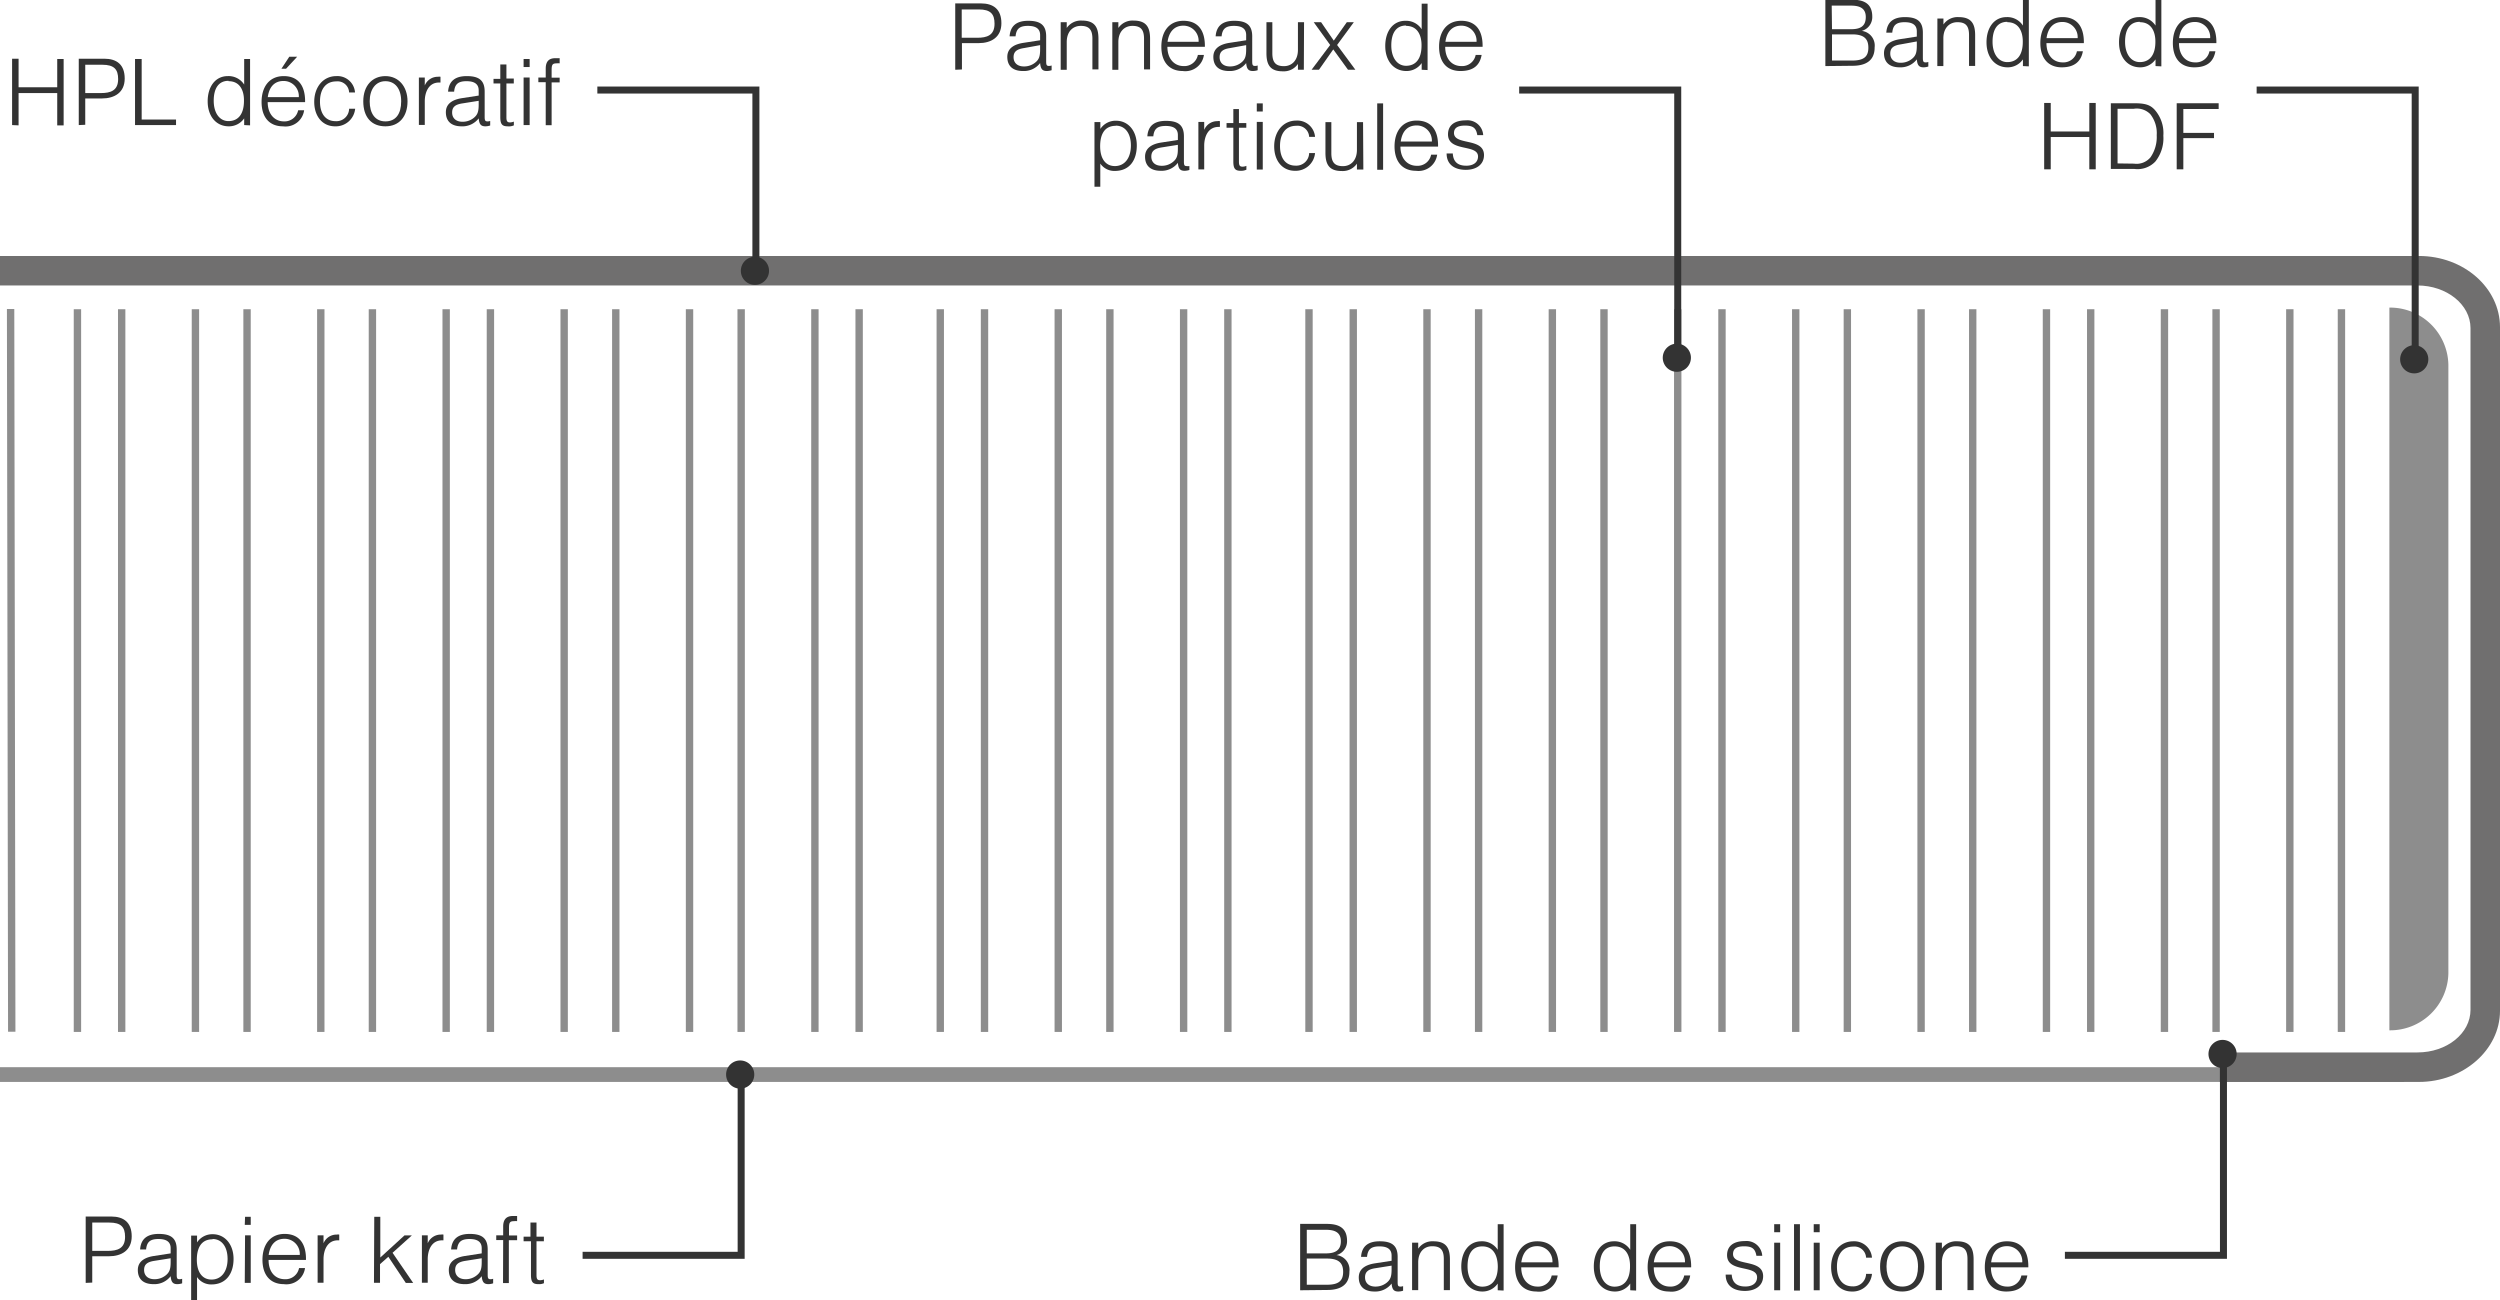 <svg id="Layer_1" data-name="Layer 1" xmlns="http://www.w3.org/2000/svg" viewBox="0 0 339 176.28"><defs><style>.cls-1{fill:#8d8d8d;}.cls-2{fill:#706f6f;}.cls-3{fill:none;stroke:#333;stroke-width:0.95px;}.cls-4{fill:#333;}</style></defs><title>profile-u-u-fr</title><rect class="cls-1" x="16" y="41.93" width="1" height="98"/><rect class="cls-1" x="33" y="41.93" width="1" height="98"/><rect class="cls-1" x="50" y="41.93" width="1" height="98"/><rect class="cls-1" x="10" y="41.93" width="1" height="98"/><rect class="cls-1" x="26" y="41.93" width="1" height="98"/><rect class="cls-1" x="43" y="41.93" width="1" height="98"/><rect class="cls-1" x="66" y="41.93" width="1" height="98"/><rect class="cls-1" x="83" y="41.93" width="1" height="98"/><rect class="cls-1" x="100" y="41.93" width="1" height="98"/><rect class="cls-1" x="116" y="41.93" width="1" height="98"/><rect class="cls-1" x="60" y="41.93" width="1" height="98"/><rect class="cls-1" x="76" y="41.93" width="1" height="98"/><rect class="cls-1" x="93" y="41.93" width="1" height="98"/><rect class="cls-1" x="110" y="41.93" width="1" height="98"/><rect class="cls-1" x="133" y="41.93" width="1" height="98"/><rect class="cls-1" x="150" y="41.93" width="1" height="98"/><rect class="cls-1" x="166" y="41.93" width="1" height="98"/><rect class="cls-1" x="183" y="41.93" width="1" height="98"/><rect class="cls-1" x="127" y="41.93" width="1" height="98"/><rect class="cls-1" x="143" y="41.93" width="1" height="98"/><rect class="cls-1" x="160" y="41.93" width="1" height="98"/><rect class="cls-1" x="177" y="41.93" width="1" height="98"/><rect class="cls-1" x="200" y="41.93" width="1" height="98"/><rect class="cls-1" x="217" y="41.93" width="1" height="98"/><rect class="cls-1" x="233" y="41.93" width="1" height="98"/><rect class="cls-1" x="250" y="41.93" width="1" height="98"/><rect class="cls-1" x="193" y="41.93" width="1" height="98"/><rect class="cls-1" x="210" y="41.93" width="1" height="98"/><rect class="cls-1" x="227" y="41.93" width="1" height="98"/><rect class="cls-1" x="243" y="41.93" width="1" height="98"/><rect class="cls-1" x="267" y="41.93" width="1" height="98"/><rect class="cls-1" x="283" y="41.93" width="1" height="98"/><rect class="cls-1" x="300" y="41.93" width="1" height="98"/><rect class="cls-1" x="317" y="41.93" width="1" height="98"/><rect class="cls-1" x="260" y="41.93" width="1" height="98"/><rect class="cls-1" x="277" y="41.93" width="1" height="98"/><rect class="cls-1" x="293" y="41.93" width="1" height="98"/><rect class="cls-1" x="310" y="41.93" width="1" height="98"/><path class="cls-1" d="M698,140.13v82.53a7.89,7.89,0,0,1-8,7.73v-98A7.91,7.91,0,0,1,698,140.13Z" transform="translate(-366 -90.68)"/><rect class="cls-1" y="144.71" width="326" height="2"/><path class="cls-2" d="M694,237.39H667v-4h26.81c4,0,7.19-2.59,7.19-5.77V135.17c0-3.19-3.22-5.78-7.19-5.78H366v-4H694c6.09,0,11,4.33,11,9.66v92.69C705,233.06,700,237.39,694,237.39Z" transform="translate(-366 -90.68)"/><polyline class="cls-3" points="306 12.21 327.5 12.21 327.5 48.72"/><path class="cls-4" d="M693.37,141.31a1.91,1.91,0,1,0-1.91-1.91,1.9,1.9,0,0,0,1.91,1.91" transform="translate(-366 -90.68)"/><polyline class="cls-3" points="81 12.21 102.5 12.21 102.5 36.72"/><path class="cls-4" d="M468.37,129.31a1.91,1.91,0,1,0-1.91-1.91,1.9,1.9,0,0,0,1.91,1.91" transform="translate(-366 -90.68)"/><path class="cls-4" d="M367.64,107.64v-9h.88v3.87h5.24V98.68h.87v9h-.87v-4.38h-5.24v4.38Z" transform="translate(-366 -90.68)"/><path class="cls-4" d="M376.68,107.64v-9h3.45c1.7,0,2.78.8,2.78,2.69s-1.37,2.7-3.09,2.7h-2.26v3.57Zm.88-4.34h2.12c1.29,0,2.34-.31,2.34-1.9,0-1.32-.55-1.94-2.15-1.94h-2.31Z" transform="translate(-366 -90.68)"/><path class="cls-4" d="M384.31,98.68h.9v8.21h4.66v.75h-5.56Z" transform="translate(-366 -90.68)"/><path class="cls-4" d="M399.11,107.64v-.91a2.5,2.5,0,0,1-2.09,1.08c-1.71,0-2.86-1.37-2.86-3.39s1.07-3.42,2.72-3.42a2.51,2.51,0,0,1,2.23,1.15V98.68h.8v9Zm-2.13-6c-1.32,0-2,1-2,2.7s.82,2.76,2,2.76c1.36,0,2.1-1,2.1-2.73C399.11,103.05,398.59,101.69,397,101.69Z" transform="translate(-366 -90.68)"/><path class="cls-4" d="M406.43,105.63h.81a2.54,2.54,0,0,1-2.87,2.18c-1.84,0-2.9-1.23-2.9-3.3s1.06-3.51,3-3.51c2.07,0,2.94,1.43,2.9,3.53h-5.07c0,1.69,1,2.61,2.18,2.61A1.88,1.88,0,0,0,406.43,105.63Zm-4.12-1.78h4.21a2.06,2.06,0,0,0-2.07-2.19C403.23,101.66,402.5,102.45,402.31,103.85Zm2.92-5.48h1.07L404.79,100h-.63Z" transform="translate(-366 -90.68)"/><path class="cls-4" d="M414.16,105.42a2.64,2.64,0,0,1-2.73,2.39c-1.68,0-2.82-1.33-2.82-3.32s1.2-3.49,3-3.49a2.39,2.39,0,0,1,2.53,2.22h-.8a1.57,1.57,0,0,0-1.76-1.5c-1.36,0-2.19,1-2.19,2.73s.83,2.66,2.1,2.66a1.72,1.72,0,0,0,1.85-1.69Z" transform="translate(-366 -90.68)"/><path class="cls-4" d="M418.26,101c1.77,0,3,1.39,3,3.42s-1.1,3.39-3,3.39-3-1.26-3-3.39S416.5,101,418.26,101Zm0,6.14c1.4,0,2.14-1,2.14-2.72s-.83-2.73-2.14-2.73-2.13,1.09-2.13,2.73S416.87,107.14,418.26,107.14Z" transform="translate(-366 -90.68)"/><path class="cls-4" d="M422.8,101.19h.8v1.08a1.9,1.9,0,0,1,1.8-1.18.91.91,0,0,1,.33,0v.78l-.2,0c-1.41,0-1.93,1.33-1.93,2.55v3.2h-.8Z" transform="translate(-366 -90.68)"/><path class="cls-4" d="M432.47,107.7a2.22,2.22,0,0,1-.65.11c-.63,0-.84-.31-.91-1.08a2.77,2.77,0,0,1-2.32,1.08c-1.36,0-2.13-.66-2.13-1.92s1.09-1.73,2.18-1.9l2.27-.35v-.7c0-.84-.55-1.25-1.65-1.25s-1.59.38-1.68,1.42h-.82c.1-1.39.91-2.11,2.53-2.11s2.43.54,2.43,2.11v3.41c0,.49.07.62.38.62a1,1,0,0,0,.37-.06Zm-3.76-3c-1,.15-1.4.51-1.4,1.24s.49,1.25,1.4,1.25a2.4,2.4,0,0,0,1.49-.49c.54-.42.71-.84.71-1.84v-.51Z" transform="translate(-366 -90.68)"/><path class="cls-4" d="M434.84,107.81c-.77,0-1-.31-1-1.27V102h-.92v-.63h.92V99.42h.83v1.91h1V102h-1v4.58c0,.53.11.7.5.7a1.66,1.66,0,0,0,.51-.11v.51A1.66,1.66,0,0,1,434.84,107.81Z" transform="translate(-366 -90.68)"/><path class="cls-4" d="M437,98.68h.82v1.09H437Zm0,2.51h.82v6.45H437Z" transform="translate(-366 -90.68)"/><path class="cls-4" d="M440,101.83H439v-.64H440V100c0-1,.44-1.43,1.32-1.43l.57,0v.7a1.33,1.33,0,0,0-.37,0c-.61,0-.72.16-.72.94v1h1.09v.64h-1.09v5.81H440Z" transform="translate(-366 -90.68)"/><path class="cls-4" d="M613.52,99.64v-9h3.6c1.57,0,2.76.48,2.76,2.3a1.94,1.94,0,0,1-1.43,1.93,2,2,0,0,1,1.75,2.24c0,.87-.25,2.49-3,2.49Zm.9-5H617c1.17,0,2-.33,2-1.65s-1-1.55-2.07-1.55h-2.55Zm0,4.25h2.73c1.57,0,2.2-.51,2.2-1.75s-.65-1.8-2.2-1.8h-2.73Z" transform="translate(-366 -90.68)"/><path class="cls-4" d="M627.48,99.7a2.16,2.16,0,0,1-.65.11c-.63,0-.84-.31-.91-1.08a2.76,2.76,0,0,1-2.32,1.08c-1.36,0-2.13-.66-2.13-1.92s1.09-1.73,2.18-1.9l2.27-.35v-.7c0-.84-.54-1.25-1.65-1.25s-1.58.38-1.68,1.42h-.81c.1-1.39.91-2.11,2.52-2.11s2.44.54,2.44,2.11v3.41c0,.49.07.62.38.62a1,1,0,0,0,.36-.06Zm-3.76-3c-1,.15-1.4.51-1.4,1.24s.49,1.25,1.4,1.25a2.38,2.38,0,0,0,1.49-.49c.55-.42.71-.84.71-1.84V96.3Z" transform="translate(-366 -90.68)"/><path class="cls-4" d="M628.71,93.19h.82V94a2.33,2.33,0,0,1,2.06-1c1.72,0,2.24.89,2.24,2.46v4.16H633V95.43c0-1.23-.45-1.74-1.57-1.74s-1.91.81-1.91,2.19v3.76h-.82Z" transform="translate(-366 -90.68)"/><path class="cls-4" d="M640.31,99.64v-.91a2.49,2.49,0,0,1-2.08,1.08c-1.71,0-2.86-1.37-2.86-3.39S636.43,93,638.09,93a2.51,2.51,0,0,1,2.22,1.15V90.68h.8v9Zm-2.12-6c-1.32,0-2,1-2,2.7s.83,2.76,2,2.76c1.36,0,2.1-1,2.1-2.73C640.31,95.05,639.8,93.69,638.19,93.69Z" transform="translate(-366 -90.68)"/><path class="cls-4" d="M647.63,97.63h.81c-.23,1.29-1.05,2.18-2.87,2.18s-2.9-1.23-2.9-3.3,1.07-3.51,3-3.51c2.07,0,2.94,1.43,2.9,3.53h-5.07c0,1.69.95,2.61,2.19,2.61A1.86,1.86,0,0,0,647.63,97.63Zm-4.12-1.78h4.22a2.06,2.06,0,0,0-2.07-2.19C644.44,93.66,643.71,94.45,643.51,95.85Z" transform="translate(-366 -90.68)"/><path class="cls-4" d="M658.29,99.64v-.91a2.51,2.51,0,0,1-2.09,1.08c-1.71,0-2.86-1.37-2.86-3.39S654.41,93,656.06,93a2.54,2.54,0,0,1,2.23,1.15V90.68h.79v9Zm-2.13-6c-1.32,0-2,1-2,2.7s.83,2.76,2,2.76c1.36,0,2.11-1,2.11-2.73C658.29,95.05,657.77,93.69,656.16,93.69Z" transform="translate(-366 -90.68)"/><path class="cls-4" d="M665.6,97.63h.81c-.23,1.29-1,2.18-2.87,2.18s-2.9-1.23-2.9-3.3,1.07-3.51,3-3.51c2.08,0,2.94,1.43,2.9,3.53h-5.07c0,1.69.95,2.61,2.19,2.61A1.86,1.86,0,0,0,665.6,97.63Zm-4.12-1.78h4.22a2.06,2.06,0,0,0-2.07-2.19C662.41,93.66,661.68,94.45,661.48,95.85Z" transform="translate(-366 -90.68)"/><path class="cls-4" d="M643.19,113.64v-9h.89v3.87h5.23v-3.87h.87v9h-.87v-4.38h-5.23v4.38Z" transform="translate(-366 -90.68)"/><path class="cls-4" d="M652.23,104.68h3.15c1.5,0,2.18.21,2.81.9a4.78,4.78,0,0,1,1.16,3.5,5.06,5.06,0,0,1-1.09,3.51,3.33,3.33,0,0,1-2.83,1h-3.2Zm3.14,8.19a2.46,2.46,0,0,0,2.24-.86,4.83,4.83,0,0,0,.84-3,4.15,4.15,0,0,0-.87-2.85,2.58,2.58,0,0,0-2.24-.73h-2.2v7.41Z" transform="translate(-366 -90.68)"/><path class="cls-4" d="M661.16,104.68h5.69v.78h-4.79v3.24h4.16v.71h-4.16v4.23h-.9Z" transform="translate(-366 -90.68)"/><polyline class="cls-3" points="79 170.22 100.5 170.22 100.5 145.72"/><path class="cls-4" d="M466.37,234.48a1.91,1.91,0,1,1-1.91,1.9,1.9,1.9,0,0,1,1.91-1.9" transform="translate(-366 -90.68)"/><path class="cls-4" d="M377.62,264.64v-9h3.45c1.71,0,2.79.8,2.79,2.69s-1.37,2.7-3.1,2.7h-2.25v3.57Zm.89-4.34h2.11c1.29,0,2.34-.31,2.34-1.9,0-1.32-.54-1.94-2.14-1.94h-2.31Z" transform="translate(-366 -90.68)"/><path class="cls-4" d="M390.7,264.7a2.16,2.16,0,0,1-.65.11c-.63,0-.84-.31-.91-1.08a2.77,2.77,0,0,1-2.32,1.08c-1.36,0-2.13-.66-2.13-1.92s1.09-1.73,2.18-1.9l2.27-.35v-.7c0-.84-.54-1.25-1.65-1.25s-1.58.38-1.68,1.42H385c.09-1.39.91-2.11,2.52-2.11s2.44.54,2.44,2.11v3.41c0,.49.07.62.37.62a1,1,0,0,0,.37-.06Zm-3.76-3.05c-1,.15-1.4.51-1.4,1.24s.49,1.25,1.4,1.25a2.4,2.4,0,0,0,1.49-.49c.54-.42.71-.84.71-1.84v-.51Z" transform="translate(-366 -90.68)"/><path class="cls-4" d="M391.92,267v-8.77h.8v.92a2.48,2.48,0,0,1,2.12-1.11c1.66,0,2.83,1.38,2.83,3.35s-1,3.46-3,3.46a2.3,2.3,0,0,1-1.95-1V267Zm2.9-8.27c-1.66,0-2.13,1.36-2.13,2.77,0,1.7.75,2.69,2,2.69s2.17-1,2.17-2.81C396.85,259.73,396.07,258.69,394.82,258.69Z" transform="translate(-366 -90.68)"/><path class="cls-4" d="M399.23,255.68H400v1.09h-.81Zm0,2.51H400v6.45h-.81Z" transform="translate(-366 -90.68)"/><path class="cls-4" d="M406.55,262.63h.81a2.54,2.54,0,0,1-2.87,2.18c-1.83,0-2.9-1.23-2.9-3.3s1.07-3.51,3-3.51c2.07,0,2.94,1.43,2.9,3.53h-5.07c0,1.69.95,2.61,2.19,2.61A1.86,1.86,0,0,0,406.55,262.63Zm-4.12-1.78h4.22a2.06,2.06,0,0,0-2.07-2.19C403.36,258.66,402.63,259.45,402.43,260.85Z" transform="translate(-366 -90.68)"/><path class="cls-4" d="M409.07,258.19h.8v1.08a1.9,1.9,0,0,1,1.8-1.18.91.91,0,0,1,.33,0v.78l-.2,0c-1.41,0-1.93,1.33-1.93,2.55v3.2h-.8Z" transform="translate(-366 -90.68)"/><path class="cls-4" d="M416.75,255.68h.82v5.52l3.28-3h1l-2.62,2.36,2.8,4.09h-1l-2.37-3.55-1.13,1v2.53h-.82Z" transform="translate(-366 -90.68)"/><path class="cls-4" d="M423.21,258.19H424v1.08a1.91,1.91,0,0,1,1.81-1.18.83.83,0,0,1,.32,0v.78l-.19,0c-1.42,0-1.94,1.33-1.94,2.55v3.2h-.79Z" transform="translate(-366 -90.68)"/><path class="cls-4" d="M432.87,264.7a2.15,2.15,0,0,1-.64.11c-.63,0-.84-.31-.91-1.08a2.77,2.77,0,0,1-2.33,1.08c-1.36,0-2.13-.66-2.13-1.92s1.1-1.73,2.19-1.9l2.27-.35v-.7c0-.84-.55-1.25-1.65-1.25s-1.59.38-1.69,1.42h-.81c.1-1.39.91-2.11,2.52-2.11s2.44.54,2.44,2.11v3.41c0,.49.07.62.38.62a1,1,0,0,0,.36-.06Zm-3.75-3.05c-1,.15-1.4.51-1.4,1.24s.49,1.25,1.4,1.25a2.35,2.35,0,0,0,1.48-.49c.55-.42.72-.84.72-1.84v-.51Z" transform="translate(-366 -90.68)"/><path class="cls-4" d="M434.23,258.83h-.94v-.64h.94V257c0-.95.43-1.43,1.31-1.43l.58,0v.7a1.44,1.44,0,0,0-.38,0c-.6,0-.72.16-.72.94v1h1.1v.64H435v5.81h-.79Z" transform="translate(-366 -90.68)"/><path class="cls-4" d="M439,264.81c-.77,0-1-.31-1-1.27V259H437v-.63h.93v-1.91h.82v1.91h1V259h-1v4.58c0,.53.11.7.51.7a1.56,1.56,0,0,0,.5-.11v.51A1.62,1.62,0,0,1,439,264.81Z" transform="translate(-366 -90.68)"/><polyline class="cls-3" points="206 12.21 227.5 12.21 227.5 48.72"/><path class="cls-4" d="M593.38,141.1a1.91,1.91,0,1,0-1.91-1.91,1.91,1.91,0,0,0,1.91,1.91" transform="translate(-366 -90.68)"/><path class="cls-4" d="M495.53,100.14v-9H499c1.71,0,2.79.8,2.79,2.69s-1.37,2.7-3.1,2.7h-2.25v3.57Zm.88-4.34h2.11c1.29,0,2.34-.31,2.34-1.9,0-1.32-.54-1.94-2.14-1.94h-2.31Z" transform="translate(-366 -90.68)"/><path class="cls-4" d="M508.6,100.2a2.16,2.16,0,0,1-.65.11c-.63,0-.84-.31-.91-1.08a2.76,2.76,0,0,1-2.32,1.08c-1.36,0-2.13-.66-2.13-1.92s1.09-1.73,2.18-1.9l2.27-.35v-.7c0-.84-.54-1.25-1.65-1.25s-1.58.38-1.68,1.42h-.81c.1-1.39.91-2.11,2.52-2.11s2.44.54,2.44,2.11V99c0,.49.07.62.37.62a1,1,0,0,0,.37-.06Zm-3.75-3c-1,.15-1.41.51-1.41,1.24s.49,1.25,1.41,1.25a2.37,2.37,0,0,0,1.48-.49c.55-.42.71-.84.71-1.84V96.8Z" transform="translate(-366 -90.68)"/><path class="cls-4" d="M509.83,93.69h.82v.78a2.33,2.33,0,0,1,2.06-1c1.72,0,2.24.89,2.24,2.46v4.16h-.82V95.93c0-1.23-.45-1.74-1.57-1.74s-1.91.81-1.91,2.19v3.76h-.82Z" transform="translate(-366 -90.68)"/><path class="cls-4" d="M516.83,93.69h.82v.78a2.33,2.33,0,0,1,2.06-1c1.72,0,2.24.89,2.24,2.46v4.16h-.82V95.93c0-1.23-.45-1.74-1.57-1.74s-1.91.81-1.91,2.19v3.76h-.82Z" transform="translate(-366 -90.68)"/><path class="cls-4" d="M528.43,98.13h.82a2.54,2.54,0,0,1-2.87,2.18c-1.84,0-2.9-1.23-2.9-3.3s1.06-3.51,3-3.51c2.07,0,2.94,1.43,2.9,3.53h-5.08c0,1.69,1,2.61,2.19,2.61A1.86,1.86,0,0,0,528.43,98.13Zm-4.11-1.78h4.21a2.06,2.06,0,0,0-2.07-2.19C525.24,94.16,524.51,95,524.32,96.35Z" transform="translate(-366 -90.68)"/><path class="cls-4" d="M536.54,100.2a2.16,2.16,0,0,1-.65.11c-.63,0-.84-.31-.91-1.08a2.76,2.76,0,0,1-2.32,1.08c-1.36,0-2.13-.66-2.13-1.92s1.09-1.73,2.18-1.9l2.27-.35v-.7c0-.84-.54-1.25-1.65-1.25s-1.58.38-1.68,1.42h-.81c.1-1.39.91-2.11,2.52-2.11s2.44.54,2.44,2.11V99c0,.49.07.62.37.62a1,1,0,0,0,.37-.06Zm-3.76-3c-1,.15-1.4.51-1.4,1.24s.49,1.25,1.4,1.25a2.4,2.4,0,0,0,1.49-.49c.55-.42.71-.84.71-1.84V96.8Z" transform="translate(-366 -90.68)"/><path class="cls-4" d="M542.8,100.14H542v-.79a2.32,2.32,0,0,1-2.06,1c-1.69,0-2.21-.87-2.21-2.46V93.69h.8V97.9c0,1.24.46,1.75,1.57,1.75s1.9-.82,1.9-2.21V93.69h.83Z" transform="translate(-366 -90.68)"/><path class="cls-4" d="M546.37,96.78l-2.23-3.09h1l1.72,2.5,1.77-2.5h.95l-2.27,3.09,2.48,3.36h-1l-2-2.76-1.94,2.76h-1Z" transform="translate(-366 -90.68)"/><path class="cls-4" d="M558.78,100.14v-.91a2.49,2.49,0,0,1-2.08,1.08c-1.71,0-2.86-1.37-2.86-3.39s1.06-3.42,2.72-3.42a2.51,2.51,0,0,1,2.22,1.15V91.18h.8v9Zm-2.12-6c-1.32,0-2,1-2,2.7s.83,2.76,2,2.76c1.36,0,2.1-1,2.1-2.73C558.78,95.55,558.27,94.19,556.66,94.19Z" transform="translate(-366 -90.68)"/><path class="cls-4" d="M566.1,98.13h.81c-.23,1.29-1,2.18-2.87,2.18s-2.9-1.23-2.9-3.3,1.07-3.51,3-3.51c2.08,0,2.94,1.43,2.9,3.53h-5.07c0,1.69.95,2.61,2.19,2.61A1.86,1.86,0,0,0,566.1,98.13ZM562,96.35h4.22a2.06,2.06,0,0,0-2.07-2.19C562.91,94.16,562.18,95,562,96.35Z" transform="translate(-366 -90.68)"/><path class="cls-4" d="M514.41,116v-8.77h.8v.93a2.48,2.48,0,0,1,2.12-1.11c1.66,0,2.82,1.37,2.82,3.35s-.95,3.46-3,3.46a2.31,2.31,0,0,1-1.95-1V116Zm2.9-8.26c-1.67,0-2.13,1.35-2.13,2.77,0,1.69.74,2.69,2,2.69s2.17-1,2.17-2.82C519.34,108.75,518.56,107.72,517.31,107.72Z" transform="translate(-366 -90.68)"/><path class="cls-4" d="M527.28,113.73a2.16,2.16,0,0,1-.65.11c-.63,0-.84-.31-.91-1.08a2.77,2.77,0,0,1-2.32,1.08c-1.36,0-2.13-.66-2.13-1.92s1.09-1.74,2.18-1.91l2.27-.35V109c0-.84-.54-1.24-1.65-1.24s-1.58.37-1.68,1.41h-.81c.09-1.39.91-2.1,2.52-2.1s2.44.53,2.44,2.1v3.42c0,.49.07.61.37.61a1.23,1.23,0,0,0,.37,0Zm-3.76-3.06c-1,.16-1.4.52-1.4,1.25s.49,1.24,1.4,1.24a2.34,2.34,0,0,0,1.49-.49c.54-.42.71-.84.71-1.83v-.52Z" transform="translate(-366 -90.68)"/><path class="cls-4" d="M528.5,107.21h.79v1.08a1.91,1.91,0,0,1,1.81-1.18.68.68,0,0,1,.32,0v.78a.65.65,0,0,0-.19,0c-1.42,0-1.94,1.33-1.94,2.55v3.21h-.79Z" transform="translate(-366 -90.68)"/><path class="cls-4" d="M534.24,113.84c-.77,0-1-.31-1-1.28V108h-.92v-.63h.92v-1.9H534v1.9h1V108h-1v4.58c0,.54.11.7.5.7a1.37,1.37,0,0,0,.51-.11v.52A1.64,1.64,0,0,1,534.24,113.84Z" transform="translate(-366 -90.68)"/><path class="cls-4" d="M536.42,104.7h.81v1.1h-.81Zm0,2.51h.81v6.46h-.81Z" transform="translate(-366 -90.68)"/><path class="cls-4" d="M544.32,111.44a2.64,2.64,0,0,1-2.73,2.4c-1.68,0-2.81-1.33-2.81-3.32s1.2-3.49,3-3.49a2.41,2.41,0,0,1,2.54,2.21h-.8a1.58,1.58,0,0,0-1.77-1.5c-1.35,0-2.18,1-2.18,2.74s.83,2.66,2.1,2.66a1.74,1.74,0,0,0,1.85-1.7Z" transform="translate(-366 -90.68)"/><path class="cls-4" d="M550.87,113.67H550v-.8a2.34,2.34,0,0,1-2.06,1c-1.69,0-2.21-.87-2.21-2.47v-4.16h.8v4.22c0,1.23.46,1.75,1.57,1.75s1.9-.83,1.9-2.21v-3.76h.83Z" transform="translate(-366 -90.68)"/><path class="cls-4" d="M552.75,104.7h.8v9h-.8Z" transform="translate(-366 -90.68)"/><path class="cls-4" d="M560.06,111.65h.82a2.55,2.55,0,0,1-2.88,2.19c-1.83,0-2.9-1.24-2.9-3.31s1.07-3.5,3-3.5c2.08,0,2.95,1.43,2.9,3.53H555.9c0,1.68,1,2.6,2.19,2.6A1.86,1.86,0,0,0,560.06,111.65Zm-4.12-1.78h4.22a2.05,2.05,0,0,0-2.07-2.18C556.87,107.69,556.14,108.47,555.94,109.87Z" transform="translate(-366 -90.68)"/><path class="cls-4" d="M564.83,113.15c1,0,1.59-.49,1.59-1.25,0-1.73-4.07-.57-4.07-3,0-1.21.85-1.9,2.43-1.9a2.13,2.13,0,0,1,2.34,2h-.8c-.16-1-.61-1.29-1.68-1.29s-1.48.39-1.48,1c0,1.73,4.07.59,4.07,3,0,1.25-1,2-2.47,2s-2.6-.68-2.6-2.22H563C563.06,112.63,563.68,113.15,564.83,113.15Z" transform="translate(-366 -90.68)"/><polyline class="cls-3" points="280 170.22 301.5 170.22 301.5 142.72"/><path class="cls-4" d="M667.38,231.69a1.91,1.91,0,1,1-1.91,1.91,1.91,1.91,0,0,1,1.91-1.91" transform="translate(-366 -90.68)"/><path class="cls-4" d="M542.3,265.64v-9h3.6c1.57,0,2.76.48,2.76,2.3a1.94,1.94,0,0,1-1.43,1.93,2,2,0,0,1,1.75,2.24c0,.87-.25,2.49-3,2.49Zm.9-5h2.57c1.17,0,2.05-.33,2.05-1.65s-1-1.55-2.07-1.55H543.2Zm0,4.25h2.73c1.57,0,2.2-.51,2.2-1.75s-.65-1.8-2.2-1.8H543.2Z" transform="translate(-366 -90.68)"/><path class="cls-4" d="M556.26,265.7a2.16,2.16,0,0,1-.65.11c-.63,0-.84-.31-.91-1.08a2.77,2.77,0,0,1-2.32,1.08c-1.36,0-2.13-.66-2.13-1.92s1.09-1.73,2.18-1.9l2.27-.35v-.7c0-.84-.54-1.25-1.65-1.25s-1.58.38-1.68,1.42h-.81c.09-1.39.91-2.11,2.52-2.11s2.44.54,2.44,2.11v3.41c0,.49.06.62.37.62a1,1,0,0,0,.37-.06Zm-3.76-3.05c-1,.15-1.4.51-1.4,1.24s.49,1.25,1.4,1.25a2.4,2.4,0,0,0,1.49-.49c.54-.42.71-.84.71-1.84v-.51Z" transform="translate(-366 -90.68)"/><path class="cls-4" d="M557.48,259.19h.83V260a2.32,2.32,0,0,1,2.06-1c1.72,0,2.24.89,2.24,2.46v4.16h-.83v-4.21c0-1.23-.44-1.74-1.57-1.74s-1.9.81-1.9,2.19v3.76h-.83Z" transform="translate(-366 -90.68)"/><path class="cls-4" d="M569.09,265.64v-.91a2.49,2.49,0,0,1-2.08,1.08c-1.71,0-2.86-1.37-2.86-3.39s1.06-3.42,2.72-3.42a2.51,2.51,0,0,1,2.22,1.15v-3.47h.8v9ZM567,259.69c-1.31,0-2,.95-2,2.7s.83,2.76,2,2.76c1.36,0,2.1-1,2.1-2.73C569.09,261.05,568.58,259.69,567,259.69Z" transform="translate(-366 -90.68)"/><path class="cls-4" d="M576.41,263.63h.81a2.54,2.54,0,0,1-2.87,2.18c-1.83,0-2.9-1.23-2.9-3.3s1.07-3.51,3-3.51c2.07,0,2.94,1.43,2.9,3.53h-5.07c0,1.69,1,2.61,2.18,2.61A1.86,1.86,0,0,0,576.41,263.63Zm-4.12-1.78h4.22a2.06,2.06,0,0,0-2.08-2.19C573.22,259.66,572.49,260.45,572.29,261.85Z" transform="translate(-366 -90.68)"/><path class="cls-4" d="M587.06,265.64v-.91a2.49,2.49,0,0,1-2.08,1.08c-1.71,0-2.86-1.37-2.86-3.39s1.06-3.42,2.72-3.42a2.51,2.51,0,0,1,2.22,1.15v-3.47h.8v9Zm-2.13-5.95c-1.31,0-2,.95-2,2.7s.83,2.76,2,2.76c1.36,0,2.1-1,2.1-2.73C587.06,261.05,586.54,259.69,584.93,259.69Z" transform="translate(-366 -90.68)"/><path class="cls-4" d="M594.38,263.63h.81a2.54,2.54,0,0,1-2.87,2.18c-1.83,0-2.9-1.23-2.9-3.3s1.07-3.51,3-3.51c2.07,0,2.94,1.43,2.9,3.53h-5.07c0,1.69.95,2.61,2.18,2.61A1.86,1.86,0,0,0,594.38,263.63Zm-4.12-1.78h4.22a2.06,2.06,0,0,0-2.08-2.19C591.19,259.66,590.46,260.45,590.26,261.85Z" transform="translate(-366 -90.68)"/><path class="cls-4" d="M602.67,265.13c1,0,1.59-.49,1.59-1.25,0-1.74-4.07-.58-4.07-3,0-1.22.85-1.91,2.43-1.91a2.13,2.13,0,0,1,2.34,2h-.79c-.17-1-.62-1.29-1.69-1.29s-1.48.39-1.48,1.05c0,1.72,4.08.59,4.08,3,0,1.25-1,2-2.48,2s-2.6-.67-2.6-2.21h.82C600.9,264.61,601.52,265.13,602.67,265.13Z" transform="translate(-366 -90.68)"/><path class="cls-4" d="M606.58,256.68h.81v1.09h-.81Zm0,2.51h.81v6.45h-.81Z" transform="translate(-366 -90.68)"/><path class="cls-4" d="M609.27,256.68h.8v9h-.8Z" transform="translate(-366 -90.68)"/><path class="cls-4" d="M611.94,256.68h.81v1.09h-.81Zm0,2.51h.81v6.45h-.81Z" transform="translate(-366 -90.68)"/><path class="cls-4" d="M619.84,263.42a2.63,2.63,0,0,1-2.73,2.39c-1.68,0-2.81-1.33-2.81-3.32s1.2-3.49,3-3.49a2.41,2.41,0,0,1,2.54,2.22h-.8a1.58,1.58,0,0,0-1.77-1.5c-1.35,0-2.18,1-2.18,2.73s.83,2.66,2.1,2.66a1.73,1.73,0,0,0,1.85-1.69Z" transform="translate(-366 -90.68)"/><path class="cls-4" d="M623.94,259c1.78,0,3,1.39,3,3.42s-1.11,3.39-3,3.39-3-1.26-3-3.39S622.19,259,623.94,259Zm0,6.14c1.4,0,2.14-.95,2.14-2.72s-.82-2.73-2.14-2.73-2.13,1.09-2.13,2.73S622.55,265.14,623.94,265.14Z" transform="translate(-366 -90.68)"/><path class="cls-4" d="M628.49,259.19h.83V260a2.32,2.32,0,0,1,2.06-1c1.72,0,2.24.89,2.24,2.46v4.16h-.83v-4.21c0-1.23-.45-1.74-1.57-1.74s-1.9.81-1.9,2.19v3.76h-.83Z" transform="translate(-366 -90.68)"/><path class="cls-4" d="M640.1,263.63h.81c-.23,1.29-1,2.18-2.87,2.18s-2.9-1.23-2.9-3.3,1.07-3.51,3-3.51c2.08,0,2.94,1.43,2.9,3.53h-5.07c0,1.69.95,2.61,2.19,2.61A1.86,1.86,0,0,0,640.1,263.63ZM636,261.85h4.22a2.06,2.06,0,0,0-2.07-2.19C636.91,259.66,636.18,260.45,636,261.85Z" transform="translate(-366 -90.68)"/><rect class="cls-1" x="367" y="132.61" width="1" height="98" transform="translate(-366.27 -90.13) rotate(-0.09)"/></svg>
